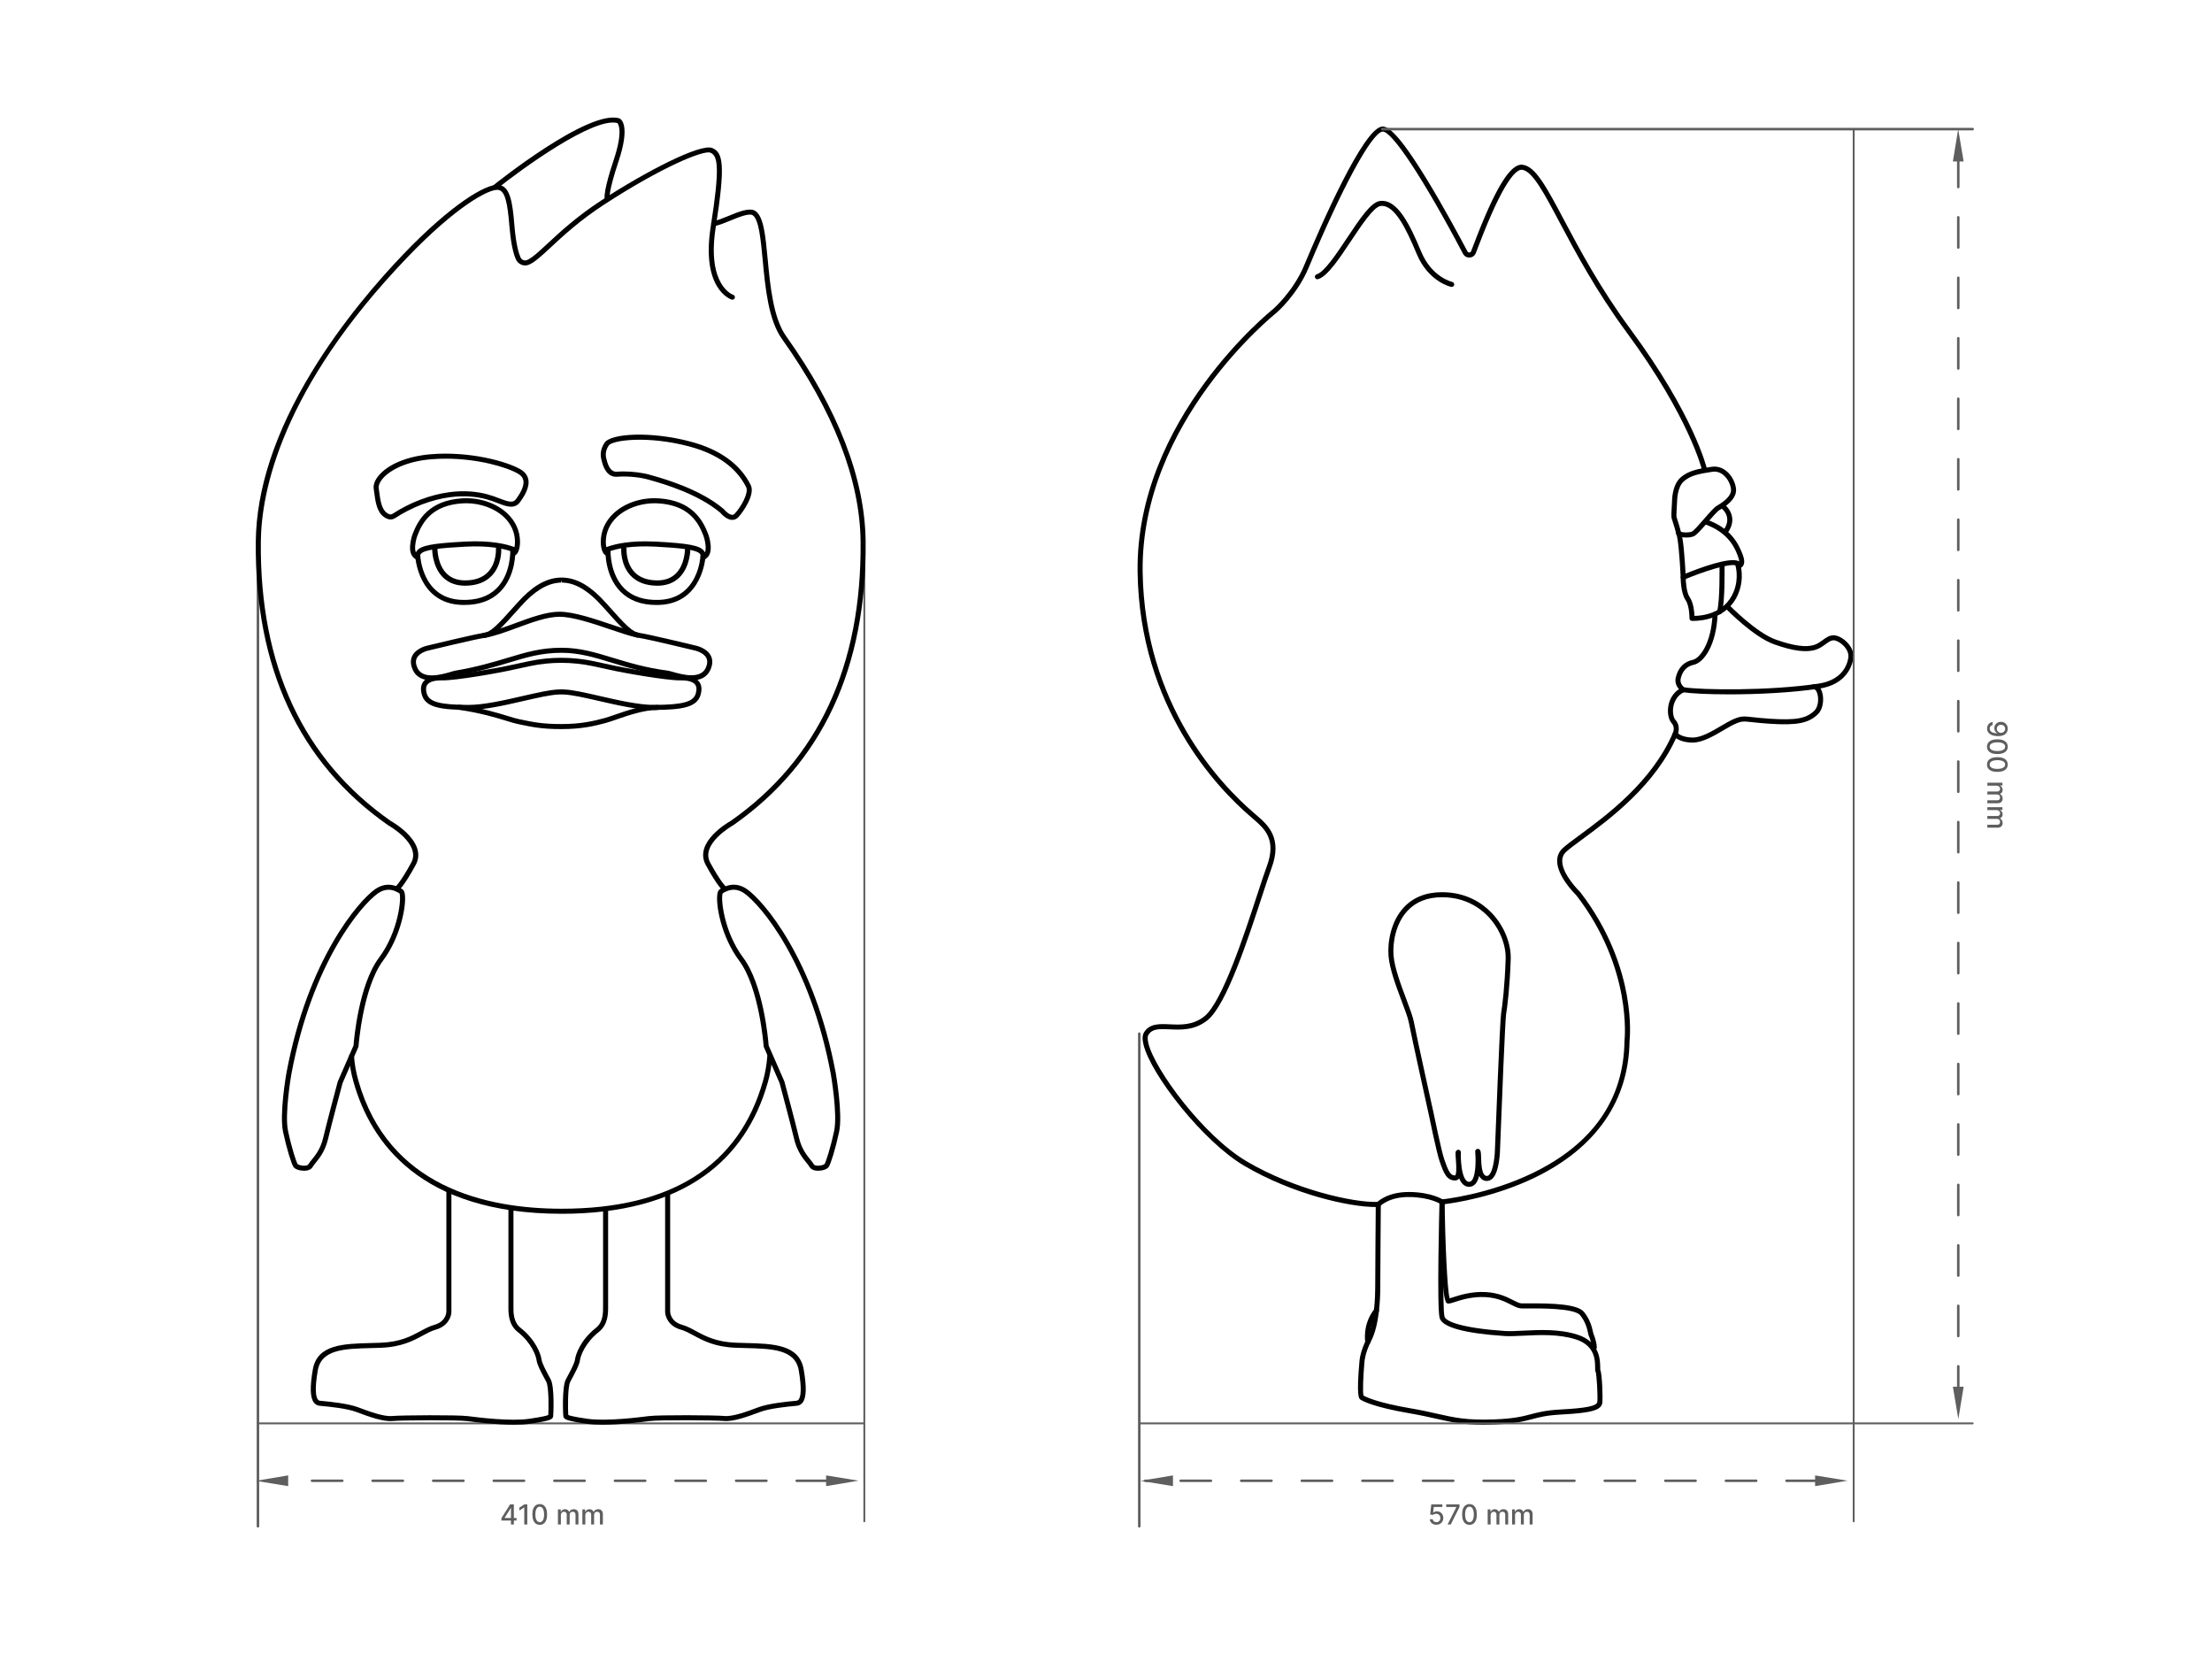 <svg width="640" height="485" viewBox="0 0 640 485" fill="none" xmlns="http://www.w3.org/2000/svg">
<path d="M425.054 343.324C424.387 343.324 423.774 343.071 423.264 342.589C422.815 342.165 422.462 341.568 422.186 340.883C422.16 340.921 422.129 340.959 422.098 340.99C421.83 341.292 421.481 341.461 421.09 341.476C418.486 341.591 417.624 339.1 416.523 335.951C415.645 333.441 413.521 323.071 413.414 322.547C413.31 322.08 408.353 299.685 407.644 295.901C407.375 294.47 406.513 292.171 405.512 289.515C403.886 285.184 402.042 280.278 401.743 276.513C401.429 272.591 402.391 266.573 406.133 262.525C408.855 259.582 412.582 258.094 417.214 258.094C424.291 258.094 428.896 261.304 431.511 263.994C435.096 267.686 437.239 272.836 437.097 277.436C436.859 285.13 436.146 291.069 435.767 293.364C435.487 295.036 434.509 319.299 434.03 331.895C434.03 332.591 433.926 338.962 431.798 340.967C431.304 341.434 430.71 341.652 430.085 341.629C429.065 341.575 428.401 341.005 427.961 340.179C427.742 341.063 427.42 341.847 426.956 342.402C426.5 342.945 425.944 343.251 425.296 343.309C425.215 343.316 425.139 343.32 425.058 343.32L425.054 343.324ZM422.761 336.46C422.93 338.449 423.348 340.657 424.272 341.533C424.54 341.79 424.832 341.893 425.162 341.862C425.319 341.847 425.56 341.793 425.829 341.472C427.14 339.899 426.99 334.921 426.822 333.138C426.803 332.936 426.872 332.733 427.01 332.58C427.148 332.427 427.343 332.343 427.55 332.343C428.459 332.343 428.486 333.28 428.528 334.83C428.578 336.674 428.674 340.102 430.15 340.179C430.288 340.19 430.514 340.167 430.786 339.911C432.209 338.572 432.55 333.647 432.561 331.864C432.619 330.349 433.953 295.304 434.317 293.127C434.693 290.866 435.395 285.008 435.629 277.39C435.759 273.169 433.777 268.425 430.456 265.008C428.037 262.517 423.774 259.552 417.21 259.552C413 259.552 409.634 260.883 407.203 263.516C403.779 267.216 402.905 272.768 403.196 276.399C403.48 279.961 405.362 284.973 406.877 289.002C407.901 291.727 408.782 294.076 409.074 295.633C409.783 299.417 414.787 322.012 414.84 322.241C414.84 322.241 414.84 322.249 414.84 322.253C414.863 322.36 417.049 333.047 417.9 335.472C419.1 338.908 419.69 340.026 420.936 340.026C420.967 340.026 420.998 340.026 421.028 340.026C421.381 339.743 421.374 338.078 421.308 336.704C421.266 336.219 421.239 335.756 421.22 335.335C421.216 335.273 421.212 335.216 421.209 335.162C421.086 333.575 421.055 333.15 421.397 332.813C421.55 332.664 421.807 332.58 422.006 332.595C422.393 332.63 422.685 332.962 422.669 333.349C422.65 333.839 422.65 334.566 422.689 335.392C422.715 335.759 422.738 336.119 422.758 336.471L422.761 336.46Z" fill="black"/>
<path d="M500.254 200.86C494.211 200.86 489.25 200.607 486.899 200.248C486.501 200.186 486.229 199.815 486.29 199.417C486.351 199.019 486.723 198.748 487.122 198.809C492.505 199.635 511.867 199.873 526.088 197.768C532.682 196.792 534.358 192.714 534.768 190.368C535.002 189.037 534.323 187.892 533.714 187.166C532.69 185.949 531.287 185.226 530.52 185.226C529.753 185.226 529.082 185.708 528.242 186.324C527.479 186.879 526.617 187.51 525.47 187.908C522.733 188.849 518.86 188.367 513.289 186.385C507.347 184.273 499.709 176.463 499.387 176.131C499.107 175.84 499.115 175.381 499.402 175.101C499.69 174.822 500.154 174.83 500.434 175.117C500.51 175.197 508.156 183.014 513.776 185.011C518.949 186.848 522.618 187.345 524.991 186.53C525.93 186.205 526.667 185.669 527.376 185.149C528.346 184.441 529.262 183.772 530.516 183.772C531.835 183.772 533.606 184.786 534.826 186.232C535.972 187.594 536.459 189.151 536.202 190.624C535.815 192.825 534.078 198.063 526.295 199.214C518.12 200.424 508.244 200.864 500.25 200.864L500.254 200.86Z" fill="black"/>
<path d="M429.279 412.139C423.202 412.139 419.713 411.351 415.438 410.383C413.356 409.912 410.994 409.38 408.038 408.875C397.096 407.012 394.055 405.183 393.561 404.835C393.216 404.594 392.414 404.031 393.331 393.815C393.331 393.735 393.48 391.007 395.451 387.188C397.717 382.807 397.893 374.768 397.893 372.407C397.893 368.099 398.02 352.752 398.047 349.163H397.939C390.474 349.163 374.068 345.531 359.951 337.209C348.062 330.2 332.998 310.923 330.847 302.191C330.456 300.6 330.509 299.429 331.015 298.614C332.618 296.039 335.455 296.173 338.457 296.314C341.613 296.46 345.182 296.632 348.483 293.976C353.59 289.871 359.974 270.372 363.785 258.721C364.882 255.373 365.825 252.484 366.527 250.602C369.418 242.819 365.833 239.72 362.673 236.984L361.853 236.276C352.206 228.015 329.704 204.579 329.141 165.505C328.5 121.243 367.961 89.703 368.359 89.389C368.39 89.359 374.176 84.304 377.274 76.889C382.235 65.001 394.37 37.283 399.814 36.621C401.402 36.426 404.304 37.98 412.747 51.75C417.731 59.885 422.681 69.133 424.579 72.73C424.74 73.036 425.043 73.047 425.131 73.044C425.238 73.04 425.503 72.998 425.621 72.707C425.729 72.451 425.928 71.922 426.204 71.195C432.534 54.478 436.97 47.209 440.536 47.66C444.286 48.119 447.395 53.977 452.544 63.677C456.95 71.976 462.985 83.344 471.807 95.29C490.115 120.076 493.742 135.075 493.887 135.703C493.979 136.093 493.734 136.487 493.343 136.575C492.952 136.667 492.557 136.422 492.465 136.032C492.43 135.882 488.734 120.662 470.634 96.154C461.746 84.124 455.685 72.699 451.256 64.362C446.671 55.718 443.354 49.474 440.364 49.106C438.853 48.95 435.184 51.617 427.577 71.712C427.293 72.462 427.086 73.005 426.975 73.269C426.672 73.993 425.99 74.467 425.2 74.501C424.395 74.547 423.662 74.119 423.29 73.411C411.98 51.953 402.625 37.739 399.998 38.072C396.893 38.446 388.308 54.272 378.627 77.451C375.395 85.196 369.544 90.304 369.295 90.518C368.877 90.847 329.976 121.955 330.605 165.49C331.161 203.971 353.311 227.04 362.808 235.174L363.632 235.886C366.799 238.625 371.139 242.379 367.899 251.111C367.213 252.966 366.27 255.844 365.181 259.173C361.067 271.742 354.852 290.732 349.404 295.109C345.669 298.113 341.632 297.917 338.388 297.764C335.206 297.611 333.354 297.611 332.258 299.375C332.097 299.632 331.886 300.293 332.265 301.835C334.148 309.48 348.211 328.585 360.695 335.947C374.509 344.093 391.671 347.988 398.752 347.682C398.955 347.67 399.147 347.747 399.293 347.885C399.438 348.022 399.519 348.214 399.515 348.417C399.515 348.608 399.354 367.54 399.354 372.4C399.354 375.529 399.101 383.301 396.747 387.846C394.933 391.355 394.784 393.88 394.784 393.903C394.42 397.978 394.216 402.753 394.504 403.698C395.11 404.062 398.304 405.726 408.28 407.425C411.274 407.934 413.655 408.474 415.756 408.948C420.744 410.073 424.345 410.888 432.09 410.613C438.029 410.402 440.548 409.736 442.986 409.093C445.095 408.539 447.276 407.961 451.551 407.735C459.066 407.337 462.041 406.714 462.16 405.512C462.321 403.894 461.976 397.607 461.685 396.888C461.524 396.635 461.52 396.272 461.52 395.61C461.512 393.551 461.493 389.27 456.014 387.487C451.053 385.872 445.348 386.159 440.762 386.385C438.627 386.492 436.786 386.584 435.28 386.48C423.486 385.684 417.171 383.909 416.512 381.208C415.699 377.871 416.458 348.902 416.492 347.67C416.504 347.303 416.788 347.001 417.152 346.963C417.282 346.951 430.468 345.635 443.519 339.299C460.907 330.858 469.821 317.994 470.016 301.059C470.016 301.032 470.016 301.005 470.02 300.978C470.047 300.772 472.336 280.079 456.095 259.012C455.55 258.476 450.497 253.425 450.532 249.006C450.543 247.564 451.084 246.335 452.134 245.36C453.15 244.418 454.807 243.198 456.904 241.656C464.756 235.878 477.903 226.209 484.011 212.021C484.053 211.933 484.747 210.403 483.658 209.198C482.707 208.145 482.335 205.991 482.753 203.963C483.16 201.993 484.214 200.393 485.771 199.368C485.161 198.672 484.502 197.512 484.85 195.993C485.498 193.192 487.189 191.425 489.739 190.885C491.871 190.434 495.176 185.915 495.49 177.658C495.505 177.256 495.847 176.934 496.249 176.957C496.652 176.973 496.966 177.309 496.951 177.715C496.621 186.317 493.147 191.658 490.042 192.316C488.06 192.737 486.79 194.084 486.273 196.326C485.912 197.876 487.35 198.874 487.412 198.916C487.63 199.066 487.753 199.318 487.73 199.578C487.707 199.839 487.55 200.072 487.312 200.179C485.111 201.197 484.409 203.171 484.183 204.262C483.834 205.968 484.191 207.617 484.743 208.23C486.491 210.169 485.387 212.53 485.341 212.63C479.088 227.154 465.741 236.969 457.77 242.834C455.711 244.35 454.082 245.547 453.131 246.431C452.372 247.135 452 247.981 451.992 249.021C451.958 252.966 457.095 257.956 457.149 258.006C457.176 258.032 457.199 258.055 457.222 258.086C465.922 269.354 469.334 280.447 470.664 287.77C472.06 295.446 471.538 300.577 471.477 301.12C471.262 318.399 461.808 332.059 444.125 340.63C432.496 346.266 420.771 347.992 417.938 348.344C417.712 357.114 417.313 378.315 417.938 380.863C418.279 382.264 423.056 384.192 435.387 385.026C436.805 385.122 438.611 385.034 440.697 384.931C445.405 384.693 451.256 384.406 456.474 386.101C462.958 388.21 462.981 393.582 462.988 395.606C462.988 395.847 462.988 396.145 463.008 396.26C463.575 397.542 463.748 404.441 463.625 405.661C463.399 407.923 460.711 408.715 451.64 409.197C447.518 409.415 445.505 409.947 443.373 410.509C440.858 411.175 438.259 411.86 432.159 412.078C431.139 412.112 430.188 412.132 429.291 412.132L429.279 412.139ZM462.95 396.18C462.95 396.18 462.958 396.195 462.962 396.199C462.962 396.191 462.954 396.184 462.95 396.18Z" fill="black"/>
<path d="M398.784 349.152C398.604 349.152 398.427 349.087 398.289 348.956C397.994 348.685 397.975 348.226 398.247 347.931C398.366 347.801 401.192 344.816 407.587 344.816C407.675 344.816 407.763 344.816 407.851 344.816C414.327 344.897 417.498 347.013 417.628 347.101C417.962 347.326 418.046 347.782 417.82 348.115C417.594 348.448 417.138 348.532 416.804 348.306C416.777 348.287 413.825 346.351 407.832 346.274C401.935 346.171 399.347 348.891 399.321 348.918C399.175 349.071 398.983 349.148 398.788 349.148L398.784 349.152Z" fill="black"/>
<path d="M395.744 388.986C395.399 388.986 395.093 388.742 395.027 388.39C394.989 388.175 394.115 383.09 397.692 378.621C397.945 378.307 398.405 378.254 398.72 378.506C399.034 378.759 399.088 379.218 398.835 379.532C395.683 383.469 396.458 388.083 396.465 388.129C396.534 388.523 396.273 388.902 395.875 388.975C395.829 388.983 395.787 388.986 395.744 388.986Z" fill="black"/>
<path d="M461.286 390.498C460.899 390.498 460.576 390.192 460.557 389.802C460.511 388.815 460.036 387.142 459.752 386.576C459.633 386.335 459.564 386.029 459.461 385.562C459.204 384.395 458.771 382.44 457.191 380.469C455.523 378.388 445.302 378.476 441.943 378.503C441.134 378.507 440.517 378.514 440.183 378.503C439.236 378.468 438.331 378.005 437.185 377.424C435.425 376.528 433.239 375.415 429.754 375.224C425.943 375.013 422.749 376.05 420.84 376.666C419.517 377.095 418.973 377.271 418.517 376.9C417.24 375.863 416.707 360.458 416.485 347.72C416.477 347.319 416.799 346.986 417.201 346.978C417.608 346.963 417.938 347.292 417.945 347.694C418.156 359.754 418.735 373.165 419.421 375.579C419.682 375.507 420.05 375.388 420.391 375.277C422.266 374.673 425.767 373.54 429.839 373.766C433.631 373.972 436.073 375.216 437.852 376.123C438.837 376.624 439.616 377.022 440.24 377.045C440.563 377.056 441.157 377.053 441.931 377.045C449.354 376.984 456.474 377.24 458.334 379.555C460.124 381.789 460.623 384.035 460.887 385.245C460.945 385.509 461.017 385.838 461.06 385.922C461.447 386.699 461.964 388.57 462.018 389.733C462.037 390.135 461.727 390.475 461.324 390.494C461.313 390.494 461.301 390.494 461.29 390.494L461.286 390.498Z" fill="black"/>
<path d="M420.03 83.007C419.98 83.007 419.926 83.003 419.876 82.992C419.608 82.934 413.251 81.48 409.896 73.464C406.971 66.474 403.513 59.074 399.445 59.59C397.466 59.85 393.989 65.073 390.921 69.68C387.413 74.949 384.101 79.927 381.375 80.753C380.991 80.872 380.581 80.654 380.462 80.267C380.343 79.881 380.562 79.475 380.949 79.357C383.177 78.679 386.646 73.468 389.706 68.869C393.414 63.298 396.619 58.484 399.253 58.14C404.341 57.47 407.964 65.062 411.242 72.894C414.306 80.214 420.122 81.545 420.179 81.557C420.574 81.641 420.823 82.031 420.739 82.421C420.666 82.762 420.363 82.995 420.026 82.995L420.03 83.007Z" fill="black"/>
<path d="M489.765 214.815C489.723 214.815 489.677 214.815 489.635 214.815C485.525 214.731 484.21 212.936 484.076 212.73C483.853 212.393 483.941 211.941 484.279 211.719C484.616 211.498 485.069 211.586 485.291 211.922C485.291 211.922 486.322 213.288 489.666 213.357C492.15 213.407 495.24 211.578 497.986 209.963C499.216 209.24 500.378 208.555 501.371 208.115C503.702 207.082 504.419 207.162 507.099 207.461C508.269 207.591 509.871 207.771 512.214 207.92C519.656 208.394 522.635 207.843 524.958 205.567C526.208 204.339 526.327 201.565 525.587 200.084C525.453 199.812 525.158 199.368 524.817 199.418C524.418 199.475 524.046 199.204 523.985 198.806C523.927 198.408 524.199 198.037 524.598 197.976C525.522 197.842 526.358 198.37 526.891 199.433C527.884 201.423 527.704 204.913 525.978 206.604C523.333 209.198 519.963 209.871 512.118 209.37C509.745 209.217 508.119 209.037 506.934 208.907C504.389 208.624 503.928 208.574 501.962 209.443C501.045 209.848 499.918 210.51 498.726 211.214C495.858 212.902 492.61 214.811 489.761 214.811L489.765 214.815Z" fill="black"/>
<path d="M489.989 179.617C489.686 179.617 489.509 179.605 489.498 179.605C489.111 179.579 488.815 179.253 488.819 178.867C488.819 178.833 488.858 175.297 487.684 173.594C486.247 171.509 486.273 167.174 486.273 166.99C486.273 166.588 486.603 166.267 487.002 166.267H487.01C487.412 166.267 487.738 166.6 487.734 167.002C487.723 168.127 487.911 171.348 488.888 172.764C489.97 174.333 490.211 176.912 490.265 178.163C492.385 178.144 498.918 177.562 501.556 171.276C503.281 167.166 502.089 163.489 502.078 163.455C501.951 163.072 502.154 162.659 502.538 162.533C502.921 162.406 503.331 162.609 503.462 162.988C503.519 163.156 504.85 167.201 502.902 171.838C499.846 179.123 492.028 179.613 489.989 179.613V179.617Z" fill="black"/>
<path d="M487.011 167.729C486.873 167.729 486.739 167.69 486.62 167.618C486.417 167.491 486.29 167.273 486.279 167.036C486.026 161.538 485.485 155.358 485.01 154.536C484.81 154.188 484.933 153.74 485.282 153.541C485.631 153.338 486.076 153.464 486.279 153.813C487.053 155.167 487.521 162.777 487.686 165.934C491.194 164.503 500.519 160.941 503.099 162.364C503.133 162.383 503.168 162.403 503.199 162.422C503.191 162.104 503.107 161.618 502.838 160.906C502.068 158.867 500.265 154.088 493.245 151.651C492.862 151.517 492.663 151.104 492.797 150.725C492.931 150.342 493.349 150.143 493.725 150.277C500.522 152.638 502.896 156.923 504.203 160.394C504.736 161.806 504.794 162.892 504.368 163.615C504.004 164.235 503.444 164.354 503.337 164.369C502.93 164.43 502.57 164.163 502.505 163.765C502.501 163.73 502.493 163.692 502.393 163.638C500.733 162.724 492.563 165.448 487.291 167.671C487.199 167.71 487.103 167.729 487.007 167.729H487.011Z" fill="black"/>
<path d="M487.874 155.488C486.884 155.488 485.922 155.312 485.443 155.021C485.006 154.754 484.921 154.398 484.914 154.21C484.879 153.862 484.25 151.758 483.656 149.929C483.533 149.546 483.572 147.882 483.771 144.977C483.771 144.847 483.763 140.428 486.106 138.255C488.475 136.058 491.581 135.584 495.177 135.041C496.738 134.807 498.226 135.224 499.495 136.25C501.297 137.704 502.202 139.969 502.294 141.568C502.416 143.646 500.787 145.666 497.451 147.579C496.872 147.912 495.327 149.688 494.089 151.115C492.126 153.368 490.887 154.769 490.113 155.113C489.511 155.377 488.683 155.496 487.87 155.496L487.874 155.488ZM486.328 153.835C486.904 154.05 488.671 154.149 489.526 153.77C490.04 153.544 491.746 151.582 492.992 150.151C494.825 148.042 495.99 146.73 496.73 146.309C500.238 144.296 500.902 142.663 500.844 141.649C500.771 140.413 500.031 138.549 498.582 137.378C497.627 136.606 496.554 136.303 495.404 136.479C491.512 137.072 489.012 137.558 487.107 139.322C485.24 141.055 485.236 144.981 485.236 145.023C485.109 146.914 485.006 149.11 485.059 149.512C485.408 150.587 486.141 152.902 486.328 153.839V153.835Z" fill="black"/>
<path d="M499.312 154.417C499.166 154.417 499.021 154.374 498.894 154.283C498.564 154.053 498.484 153.598 498.714 153.269C501.313 149.569 498.25 147.2 498.12 147.105C497.798 146.864 497.732 146.404 497.974 146.083C498.216 145.762 498.676 145.697 498.998 145.938C499.04 145.972 503.307 149.266 499.906 154.107C499.764 154.309 499.538 154.417 499.308 154.417H499.312Z" fill="black"/>
<path d="M497.512 177.7C497.443 177.7 497.37 177.688 497.297 177.669C496.91 177.55 496.695 177.145 496.814 176.758C497.673 173.961 497.504 163.611 497.504 163.508C497.496 163.106 497.819 162.773 498.221 162.766H498.233C498.631 162.766 498.957 163.083 498.961 163.481C498.969 163.917 499.134 174.168 498.21 177.183C498.114 177.497 497.826 177.7 497.512 177.7Z" fill="black"/>
<path d="M570.756 412.024H329.788C329.638 412.024 329.516 411.901 329.516 411.752C329.516 411.603 329.638 411.48 329.788 411.48H570.756C570.906 411.48 571.028 411.603 571.028 411.752C571.028 411.901 570.906 412.024 570.756 412.024Z" fill="#5E5E5E"/>
<path d="M249.742 412.024H74.632C74.482 412.024 74.359 411.901 74.359 411.752C74.359 411.603 74.482 411.48 74.632 411.48H249.742C249.891 411.48 250.014 411.603 250.014 411.752C250.014 411.901 249.891 412.024 249.742 412.024Z" fill="#5E5E5E"/>
<path d="M570.758 37.715H399.911C399.708 37.715 399.547 37.551 399.547 37.352C399.547 37.153 399.712 36.988 399.911 36.988H570.758C570.961 36.988 571.122 37.153 571.122 37.352C571.122 37.551 570.957 37.715 570.758 37.715Z" fill="#5E5E5E"/>
<path d="M536.327 440.365C536.177 440.365 536.055 440.243 536.055 440.094V37.352C536.055 37.203 536.177 37.08 536.327 37.08C536.476 37.08 536.599 37.203 536.599 37.352V440.09C536.599 440.239 536.476 440.361 536.327 440.361V440.365Z" fill="#5E5E5E"/>
<path d="M525.653 428.718H516.888C516.685 428.718 516.524 428.554 516.524 428.355C516.524 428.156 516.689 427.991 516.888 427.991H525.653C525.856 427.991 526.017 428.156 526.017 428.355C526.017 428.554 525.852 428.718 525.653 428.718ZM508.123 428.718H499.359C499.155 428.718 498.994 428.554 498.994 428.355C498.994 428.156 499.159 427.991 499.359 427.991H508.123C508.326 427.991 508.487 428.156 508.487 428.355C508.487 428.554 508.323 428.718 508.123 428.718ZM490.594 428.718H481.829C481.626 428.718 481.465 428.554 481.465 428.355C481.465 428.156 481.63 427.991 481.829 427.991H490.594C490.797 427.991 490.958 428.156 490.958 428.355C490.958 428.554 490.793 428.718 490.594 428.718ZM473.064 428.718H464.3C464.096 428.718 463.935 428.554 463.935 428.355C463.935 428.156 464.1 427.991 464.3 427.991H473.064C473.268 427.991 473.429 428.156 473.429 428.355C473.429 428.554 473.264 428.718 473.064 428.718ZM455.535 428.718H446.77C446.567 428.718 446.406 428.554 446.406 428.355C446.406 428.156 446.571 427.991 446.77 427.991H455.535C455.738 427.991 455.899 428.156 455.899 428.355C455.899 428.554 455.734 428.718 455.535 428.718ZM438.005 428.718H429.241C429.038 428.718 428.877 428.554 428.877 428.355C428.877 428.156 429.041 427.991 429.241 427.991H438.005C438.209 427.991 438.37 428.156 438.37 428.355C438.37 428.554 438.205 428.718 438.005 428.718ZM420.476 428.718H411.711C411.508 428.718 411.347 428.554 411.347 428.355C411.347 428.156 411.512 427.991 411.711 427.991H420.476C420.679 427.991 420.84 428.156 420.84 428.355C420.84 428.554 420.675 428.718 420.476 428.718ZM402.947 428.718H394.182C393.979 428.718 393.818 428.554 393.818 428.355C393.818 428.156 393.983 427.991 394.182 427.991H402.947C403.15 427.991 403.311 428.156 403.311 428.355C403.311 428.554 403.146 428.718 402.947 428.718ZM385.417 428.718H376.652C376.449 428.718 376.288 428.554 376.288 428.355C376.288 428.156 376.453 427.991 376.652 427.991H385.417C385.62 427.991 385.781 428.156 385.781 428.355C385.781 428.554 385.617 428.718 385.417 428.718ZM367.888 428.718H359.123C358.92 428.718 358.759 428.554 358.759 428.355C358.759 428.156 358.924 427.991 359.123 427.991H367.888C368.091 427.991 368.252 428.156 368.252 428.355C368.252 428.554 368.087 428.718 367.888 428.718ZM350.358 428.718H341.594C341.39 428.718 341.229 428.554 341.229 428.355C341.229 428.156 341.394 427.991 341.594 427.991H350.358C350.561 427.991 350.723 428.156 350.723 428.355C350.723 428.554 350.558 428.718 350.358 428.718ZM332.829 428.718H331.364C331.161 428.718 331 428.554 331 428.355C331 428.156 331.165 427.991 331.364 427.991H332.829C333.032 427.991 333.193 428.156 333.193 428.355C333.193 428.554 333.028 428.718 332.829 428.718Z" fill="#5E5E5E"/>
<path d="M330 428.373L339.378 429.908V426.801L330 428.373Z" fill="#5E5E5E"/>
<path d="M534.542 428.331L525.164 426.801V429.908L534.542 428.331Z" fill="#5E5E5E"/>
<path d="M566.591 404.348C566.388 404.348 566.227 404.184 566.227 403.985V395.238C566.227 395.035 566.391 394.874 566.591 394.874C566.79 394.874 566.955 395.039 566.955 395.238V403.985C566.955 404.187 566.79 404.348 566.591 404.348ZM566.591 386.854C566.388 386.854 566.227 386.69 566.227 386.491V377.744C566.227 377.541 566.391 377.38 566.591 377.38C566.79 377.38 566.955 377.545 566.955 377.744V386.491C566.955 386.694 566.79 386.854 566.591 386.854ZM566.591 369.361C566.388 369.361 566.227 369.196 566.227 368.997V360.25C566.227 360.047 566.391 359.887 566.591 359.887C566.79 359.887 566.955 360.051 566.955 360.25V368.997C566.955 369.2 566.79 369.361 566.591 369.361ZM566.591 351.867C566.388 351.867 566.227 351.702 566.227 351.503V342.757C566.227 342.554 566.391 342.393 566.591 342.393C566.79 342.393 566.955 342.558 566.955 342.757V351.503C566.955 351.706 566.79 351.867 566.591 351.867ZM566.591 334.373C566.388 334.373 566.227 334.209 566.227 334.01V325.263C566.227 325.06 566.391 324.899 566.591 324.899C566.79 324.899 566.955 325.064 566.955 325.263V334.01C566.955 334.213 566.79 334.373 566.591 334.373ZM566.591 316.88C566.388 316.88 566.227 316.715 566.227 316.516V307.769C566.227 307.566 566.391 307.406 566.591 307.406C566.79 307.406 566.955 307.57 566.955 307.769V316.516C566.955 316.719 566.79 316.88 566.591 316.88ZM566.591 299.386C566.388 299.386 566.227 299.221 566.227 299.022V290.275C566.227 290.073 566.391 289.912 566.591 289.912C566.79 289.912 566.955 290.077 566.955 290.275V299.022C566.955 299.225 566.79 299.386 566.591 299.386ZM566.591 281.892C566.388 281.892 566.227 281.728 566.227 281.529V272.782C566.227 272.579 566.391 272.418 566.591 272.418C566.79 272.418 566.955 272.583 566.955 272.782V281.529C566.955 281.731 566.79 281.892 566.591 281.892ZM566.591 264.398C566.388 264.398 566.227 264.234 566.227 264.035V255.288C566.227 255.085 566.391 254.925 566.591 254.925C566.79 254.925 566.955 255.089 566.955 255.288V264.035C566.955 264.238 566.79 264.398 566.591 264.398ZM566.591 246.905C566.388 246.905 566.227 246.74 566.227 246.541V237.794C566.227 237.592 566.391 237.431 566.591 237.431C566.79 237.431 566.955 237.595 566.955 237.794V246.541C566.955 246.744 566.79 246.905 566.591 246.905ZM566.591 229.411C566.388 229.411 566.227 229.246 566.227 229.047V220.301C566.227 220.098 566.391 219.937 566.591 219.937C566.79 219.937 566.955 220.102 566.955 220.301V229.047C566.955 229.25 566.79 229.411 566.591 229.411ZM566.591 211.917C566.388 211.917 566.227 211.753 566.227 211.554V202.807C566.227 202.604 566.391 202.443 566.591 202.443C566.79 202.443 566.955 202.608 566.955 202.807V211.554C566.955 211.757 566.79 211.917 566.591 211.917ZM566.591 194.424C566.388 194.424 566.227 194.259 566.227 194.06V185.313C566.227 185.11 566.391 184.95 566.591 184.95C566.79 184.95 566.955 185.114 566.955 185.313V194.06C566.955 194.263 566.79 194.424 566.591 194.424ZM566.591 176.93C566.388 176.93 566.227 176.765 566.227 176.566V167.819C566.227 167.617 566.391 167.456 566.591 167.456C566.79 167.456 566.955 167.621 566.955 167.819V176.566C566.955 176.769 566.79 176.93 566.591 176.93ZM566.591 159.436C566.388 159.436 566.227 159.272 566.227 159.073V150.326C566.227 150.123 566.391 149.962 566.591 149.962C566.79 149.962 566.955 150.127 566.955 150.326V159.073C566.955 159.275 566.79 159.436 566.591 159.436ZM566.591 141.942C566.388 141.942 566.227 141.778 566.227 141.579V132.832C566.227 132.629 566.391 132.469 566.591 132.469C566.79 132.469 566.955 132.633 566.955 132.832V141.579C566.955 141.782 566.79 141.942 566.591 141.942ZM566.591 124.449C566.388 124.449 566.227 124.284 566.227 124.085V115.338C566.227 115.136 566.391 114.975 566.591 114.975C566.79 114.975 566.955 115.139 566.955 115.338V124.085C566.955 124.288 566.79 124.449 566.591 124.449ZM566.591 106.955C566.388 106.955 566.227 106.79 566.227 106.591V97.845C566.227 97.642 566.391 97.481 566.591 97.481C566.79 97.481 566.955 97.646 566.955 97.845V106.591C566.955 106.794 566.79 106.955 566.591 106.955ZM566.591 89.461C566.388 89.461 566.227 89.297 566.227 89.098V80.351C566.227 80.148 566.391 79.987 566.591 79.987C566.79 79.987 566.955 80.152 566.955 80.351V89.098C566.955 89.301 566.79 89.461 566.591 89.461ZM566.591 71.968C566.388 71.968 566.227 71.803 566.227 71.604V62.857C566.227 62.654 566.391 62.494 566.591 62.494C566.79 62.494 566.955 62.658 566.955 62.857V71.604C566.955 71.807 566.79 71.968 566.591 71.968ZM566.591 54.474C566.388 54.474 566.227 54.309 566.227 54.11V45.364C566.227 45.161 566.391 45 566.591 45C566.79 45 566.955 45.164 566.955 45.364V54.11C566.955 54.313 566.79 54.474 566.591 54.474Z" fill="#5E5E5E"/>
<path d="M566.607 410.508L568.145 401.149H565.031L566.607 410.508Z" fill="#5E5E5E"/>
<path d="M566.565 37.352L565.031 46.711H568.145L566.565 37.352Z" fill="#5E5E5E"/>
<path d="M329.63 441.892C329.427 441.892 329.266 441.728 329.266 441.529V299.008C329.266 298.805 329.43 298.645 329.63 298.645C329.829 298.645 329.994 298.809 329.994 299.008V441.529C329.994 441.732 329.829 441.892 329.63 441.892Z" fill="#5E5E5E"/>
<path d="M250.077 440.365C249.927 440.365 249.805 440.243 249.805 440.094V159.241C249.805 159.092 249.927 158.97 250.077 158.97C250.226 158.97 250.349 159.092 250.349 159.241V440.094C250.349 440.243 250.226 440.365 250.077 440.365Z" fill="#5E5E5E"/>
<path d="M239.276 428.717H230.511C230.308 428.717 230.147 428.553 230.147 428.354C230.147 428.155 230.311 427.99 230.511 427.99H239.276C239.479 427.99 239.64 428.155 239.64 428.354C239.64 428.553 239.475 428.717 239.276 428.717ZM221.746 428.717H212.981C212.778 428.717 212.617 428.553 212.617 428.354C212.617 428.155 212.782 427.99 212.981 427.99H221.746C221.949 427.99 222.11 428.155 222.11 428.354C222.11 428.553 221.945 428.717 221.746 428.717ZM204.217 428.717H195.452C195.249 428.717 195.088 428.553 195.088 428.354C195.088 428.155 195.253 427.99 195.452 427.99H204.217C204.42 427.99 204.581 428.155 204.581 428.354C204.581 428.553 204.416 428.717 204.217 428.717ZM186.687 428.717H177.923C177.719 428.717 177.558 428.553 177.558 428.354C177.558 428.155 177.723 427.99 177.923 427.99H186.687C186.89 427.99 187.051 428.155 187.051 428.354C187.051 428.553 186.887 428.717 186.687 428.717ZM169.158 428.717H160.393C160.19 428.717 160.029 428.553 160.029 428.354C160.029 428.155 160.194 427.99 160.393 427.99H169.158C169.361 427.99 169.522 428.155 169.522 428.354C169.522 428.553 169.357 428.717 169.158 428.717ZM151.628 428.717H142.864C142.66 428.717 142.499 428.553 142.499 428.354C142.499 428.155 142.664 427.99 142.864 427.99H151.628C151.832 427.99 151.993 428.155 151.993 428.354C151.993 428.553 151.828 428.717 151.628 428.717ZM134.099 428.717H125.334C125.131 428.717 124.97 428.553 124.97 428.354C124.97 428.155 125.135 427.99 125.334 427.99H134.099C134.302 427.99 134.463 428.155 134.463 428.354C134.463 428.553 134.298 428.717 134.099 428.717ZM116.57 428.717H107.805C107.602 428.717 107.441 428.553 107.441 428.354C107.441 428.155 107.605 427.99 107.805 427.99H116.57C116.773 427.99 116.934 428.155 116.934 428.354C116.934 428.553 116.769 428.717 116.57 428.717ZM99.04 428.717H90.275C90.072 428.717 89.911 428.553 89.911 428.354C89.911 428.155 90.076 427.99 90.275 427.99H99.04C99.243 427.99 99.404 428.155 99.404 428.354C99.404 428.553 99.239 428.717 99.04 428.717ZM81.511 428.717H80.364C80.161 428.717 80 428.553 80 428.354C80 428.155 80.165 427.99 80.364 427.99H81.511C81.714 427.99 81.875 428.155 81.875 428.354C81.875 428.553 81.71 428.717 81.511 428.717Z" fill="#5E5E5E"/>
<path d="M74 428.373L83.378 429.908V426.801L74 428.373Z" fill="#5E5E5E"/>
<path d="M248.394 428.331L239.016 426.801V429.908L248.394 428.331Z" fill="#5E5E5E"/>
<path d="M74.63 441.892C74.427 441.892 74.266 441.727 74.266 441.529V152.148C74.266 151.945 74.43 151.784 74.63 151.784C74.829 151.784 74.994 151.949 74.994 152.148V441.529C74.994 441.731 74.829 441.892 74.63 441.892Z" fill="#5E5E5E"/>
<path d="M124.936 196.82C122.663 196.82 120.473 196.123 119.419 193.747C118.733 192.202 118.706 190.813 119.335 189.619C120.531 187.354 123.679 186.741 123.809 186.718C124.327 186.592 137.424 183.424 139.847 183.103C141.983 182.819 143.509 181.3 149.689 174.352C153.719 169.822 157.568 167.457 161.46 167.124C161.456 167.12 161.51 167.109 161.567 167.109C161.736 167.101 161.924 167.094 162.123 167.086H162.483C162.483 167.086 162.606 167.082 162.61 167.082H162.813C163.043 167.094 163.227 167.101 163.4 167.109C163.442 167.109 163.526 167.124 163.569 167.136C167.395 167.461 171.244 169.825 175.278 174.356C181.455 181.304 182.984 182.819 185.12 183.106C187.524 183.424 200.418 186.542 201.181 186.726C201.491 186.787 204.478 187.426 205.636 189.623C206.265 190.816 206.238 192.205 205.552 193.751C203.497 198.385 197.251 196.617 194.245 195.768C193.716 195.618 193.26 195.488 193.053 195.461C186.542 194.62 181.474 193.074 177.003 191.708C171.969 190.17 167.621 188.842 162.483 188.842C156.721 188.842 152.569 190.093 147.316 191.673C143.183 192.921 138.497 194.329 131.949 195.454C131.757 195.488 131.362 195.603 130.91 195.733C129.514 196.143 127.183 196.82 124.936 196.82ZM161.686 168.563C161.655 168.567 161.628 168.574 161.598 168.578C158.136 168.877 154.501 171.146 150.786 175.324C144.551 182.334 142.807 184.182 140.043 184.549C137.696 184.859 124.254 188.111 124.12 188.146C124.058 188.157 121.489 188.662 120.627 190.304C120.217 191.084 120.259 192.045 120.753 193.158C122.333 196.717 127.85 195.109 130.5 194.333C131.036 194.176 131.424 194.061 131.7 194.015C138.16 192.906 142.799 191.509 146.894 190.277C152.262 188.658 156.502 187.38 162.483 187.38C167.836 187.38 172.283 188.739 177.429 190.308C181.842 191.654 186.849 193.185 193.237 194.007C193.555 194.05 194.011 194.176 194.644 194.356C197.251 195.09 202.672 196.628 204.217 193.15C204.712 192.037 204.754 191.073 204.344 190.296C203.481 188.655 200.913 188.149 200.89 188.146C200.878 188.146 200.863 188.142 200.855 188.138C200.721 188.104 187.279 184.855 184.932 184.541C182.172 184.174 180.423 182.326 174.193 175.316C170.474 171.138 166.839 168.869 163.388 168.57C163.365 168.57 163.323 168.563 163.292 168.555C163.143 168.547 162.986 168.54 162.817 168.536H162.606L162.495 167.801V168.528L162.376 167.801L162.384 168.528H162.196C162.004 168.536 161.843 168.544 161.697 168.551L161.686 168.563Z" fill="black"/>
<path d="M139.949 184.552C139.596 184.552 139.286 184.296 139.228 183.936C139.163 183.538 139.435 183.167 139.834 183.102C142.553 182.673 145.712 181.506 149.055 180.274C153.48 178.641 158.054 176.957 161.857 176.957C166.002 176.957 171.925 178.966 177.155 180.734C180.015 181.702 182.718 182.62 184.57 182.995C184.965 183.075 185.222 183.458 185.142 183.856C185.061 184.25 184.674 184.502 184.279 184.426C182.339 184.032 179.594 183.102 176.687 182.119C171.565 180.382 165.76 178.419 161.857 178.419C158.314 178.419 153.867 180.06 149.561 181.648C146.145 182.907 142.921 184.097 140.06 184.548C140.022 184.556 139.984 184.556 139.945 184.556L139.949 184.552Z" fill="black"/>
<path d="M189.233 205.375C184.598 205.375 178.544 203.986 173.199 202.757C169.211 201.843 165.442 200.978 163.138 200.909L162.927 200.898C162.59 200.878 162.235 200.878 161.861 200.898L161.651 200.909C159.327 200.978 155.562 201.843 151.575 202.757C146.165 204.001 140.022 205.424 135.379 205.375C127.397 205.317 123.149 204.636 122.083 201.062C121.607 199.467 121.742 198.158 122.485 197.175C123.421 195.939 125.246 195.346 127.914 195.361C127.953 195.361 127.995 195.361 128.033 195.361C131.944 195.361 144.232 193.215 148.12 192.319C149.232 192.063 150.93 191.7 153.17 191.233C159.327 189.959 165.6 189.97 171.803 191.271C173.885 191.707 175.561 192.071 176.642 192.319C180.576 193.226 193.082 195.407 196.851 195.361C199.539 195.342 201.349 195.939 202.28 197.175C203.024 198.158 203.162 199.467 202.683 201.062C201.617 204.636 197.369 205.317 189.386 205.375C189.333 205.375 189.279 205.375 189.225 205.375H189.233ZM162.417 199.417C162.575 199.417 162.72 199.425 163.008 199.44L163.196 199.452C165.63 199.52 169.288 200.362 173.525 201.334C178.797 202.543 184.762 203.917 189.233 203.917C189.283 203.917 189.333 203.917 189.386 203.917C197.576 203.859 200.582 203.033 201.295 200.645C201.632 199.517 201.575 198.644 201.126 198.051C200.497 197.217 199.041 196.785 196.878 196.819C196.836 196.819 196.79 196.819 196.748 196.819C192.664 196.819 180.376 194.673 176.324 193.739C175.25 193.49 173.586 193.131 171.512 192.698C165.504 191.439 159.434 191.428 153.472 192.664C151.245 193.127 149.558 193.486 148.454 193.743C144.359 194.684 131.856 196.892 127.899 196.819C125.729 196.785 124.284 197.221 123.651 198.051C123.202 198.644 123.145 199.517 123.482 200.645C124.195 203.033 127.201 203.859 135.391 203.917C135.441 203.917 135.491 203.917 135.544 203.917C140.011 203.917 145.981 202.547 151.252 201.334C155.489 200.362 159.147 199.52 161.601 199.448L161.792 199.436C162.107 199.421 162.268 199.413 162.425 199.413L162.417 199.417Z" fill="black"/>
<path d="M162.382 210.911C156.738 210.911 153.92 210.315 150.021 209.484L149.58 209.392C148.836 209.236 147.863 208.937 146.632 208.558C143.599 207.628 139.017 206.224 132.68 205.317C132.281 205.26 132.005 204.889 132.062 204.491C132.12 204.093 132.484 203.821 132.89 203.875C139.343 204.801 143.99 206.224 147.065 207.166C148.261 207.533 149.208 207.824 149.887 207.965L150.328 208.061C154.139 208.872 156.896 209.454 162.386 209.454C168.379 209.454 171.971 208.501 174.854 207.739C175.621 207.537 176.657 207.177 177.857 206.764C181.369 205.547 186.18 203.89 190.264 203.921C190.666 203.925 190.992 204.254 190.988 204.655C190.984 205.057 190.659 205.379 190.26 205.379C190.214 205.379 190.168 205.379 190.122 205.379C186.315 205.379 181.71 206.974 178.336 208.141C177.109 208.566 176.051 208.933 175.249 209.144C172.263 209.936 168.57 210.911 162.386 210.911H162.382Z" fill="black"/>
<path d="M209.642 257.848C209.493 257.848 209.339 257.802 209.209 257.703C209.048 257.584 207.537 256.348 204.209 250.246C200.624 243.672 210.647 237.891 211.448 237.443C236.699 219.75 249.333 192.588 248.995 156.705C248.827 138.779 241.174 119.05 226.248 98.067C222.302 92.519 221.436 83.325 220.669 75.209C220.098 69.163 219.561 63.451 217.767 62.257C216.751 61.58 213.557 62.892 211.226 63.853C209.431 64.591 207.737 65.287 206.563 65.387C206.161 65.429 205.808 65.127 205.774 64.725C205.739 64.323 206.034 63.971 206.437 63.937C207.388 63.853 209.056 63.168 210.67 62.506C213.737 61.243 216.915 59.942 218.576 61.044C220.949 62.624 221.467 68.115 222.122 75.071C222.835 82.609 223.721 91.991 227.44 97.222C242.542 118.454 250.283 138.461 250.456 156.689C250.797 193.096 237.945 220.672 212.253 238.656C212.23 238.671 212.211 238.686 212.188 238.698C212.092 238.751 202.53 244.116 205.49 249.545C208.649 255.335 210.079 256.528 210.095 256.54C210.405 256.789 210.459 257.244 210.217 257.558C210.072 257.741 209.857 257.841 209.642 257.841V257.848Z" fill="black"/>
<path d="M162.515 351.118C121.644 351.118 107.212 330.414 102.301 313.046C101.553 310.406 101.158 308.187 100.978 305.631C100.951 305.229 101.254 304.881 101.657 304.854C102.075 304.812 102.408 305.13 102.435 305.532C102.608 307.984 102.987 310.112 103.704 312.652C112.354 343.24 140.458 349.66 162.515 349.66C194.227 349.66 213.827 337.209 220.77 312.652C221.407 310.41 221.825 307.969 222.02 305.394C222.051 304.992 222.392 304.69 222.802 304.724C223.205 304.755 223.504 305.107 223.473 305.505C223.27 308.176 222.833 310.716 222.17 313.05C218.88 324.682 212.688 333.8 203.759 340.159C193.545 347.433 179.665 351.122 162.508 351.122L162.515 351.118Z" fill="black"/>
<path d="M114.82 257.852C114.598 257.852 114.379 257.752 114.234 257.561C113.992 257.24 114.057 256.781 114.379 256.54C114.379 256.54 115.813 255.342 118.973 249.553C121.933 244.123 112.37 238.759 112.274 238.705C112.251 238.694 112.228 238.679 112.209 238.663C86.521 220.68 73.669 193.104 74.007 156.697C74.148 141.575 79.57 125.088 90.125 107.69C98.955 93.139 109.571 80.963 116.925 73.311C130.46 59.226 140.543 53.154 144.189 53.472C147.632 53.77 148.288 58.526 148.833 65.211C149.3 70.912 150.144 73.449 150.608 74.455C150.941 75.182 151.754 75.522 152.463 75.232C153.901 74.642 155.791 72.886 158.406 70.46C161.976 67.147 166.864 62.613 173.877 58.044C187.02 49.477 202.663 41.446 206.064 42.812C209.265 44.101 209.898 47.759 207.08 65.746C204.434 82.628 212.049 85.257 212.126 85.279C212.509 85.402 212.724 85.811 212.601 86.194C212.478 86.577 212.068 86.791 211.685 86.668C211.32 86.554 202.801 83.623 205.638 65.521C208.311 48.475 207.728 45.05 205.519 44.162C203.576 43.378 191.479 48.31 174.678 59.261C167.773 63.764 162.934 68.249 159.407 71.524C156.677 74.057 154.706 75.886 153.023 76.579C151.585 77.168 149.944 76.502 149.281 75.063C148.403 73.146 147.744 69.783 147.379 65.329C146.839 58.721 146.149 55.105 144.063 54.922C141.402 54.673 131.978 59.754 117.98 74.321C81.307 112.484 75.602 142.322 75.467 156.712C75.13 192.595 87.767 219.758 113.014 237.45C113.812 237.898 123.838 243.679 120.253 250.253C116.925 256.356 115.415 257.588 115.254 257.71C115.123 257.81 114.97 257.856 114.816 257.856L114.82 257.852Z" fill="black"/>
<path d="M175.16 58.151C174.206 56.923 176.257 50.178 177.564 46.263C180.329 37.987 178.918 35.909 178.634 35.596C171.786 33.763 150.979 48.846 143.494 54.861L142.578 53.724C143.709 52.818 170.364 31.513 179.197 34.241L179.332 34.298C179.865 34.589 182.349 36.548 178.952 46.722C175.958 55.687 176.383 57.34 176.402 57.409C176.402 57.409 176.383 57.344 176.318 57.26L175.164 58.151H175.16Z" fill="black"/>
<path d="M87.982 338.674C86.797 338.674 85.382 338.28 84.907 337.569C84.316 336.685 82.97 332.407 81.904 327.448C80.8 322.313 82.779 310.922 82.863 310.44C89.055 277.362 103.809 260.538 108.49 257.255C112.152 254.68 115.238 256.532 116.404 257.225C116.749 257.431 116.971 257.821 117.094 258.445C117.696 261.502 116.078 270.88 110.825 277.902C104.993 285.7 103.743 302.505 103.732 302.673C103.728 302.757 103.705 302.837 103.674 302.914L99.112 313.337C98.882 314.198 95.945 325.156 94.91 329.51C94.078 333.019 92.425 335.047 91.333 336.39C90.972 336.834 90.658 337.217 90.497 337.515C90.113 338.215 89.3 338.625 88.208 338.674C88.135 338.674 88.058 338.678 87.982 338.678V338.674ZM112.397 257.385C111.485 257.385 110.453 257.657 109.334 258.441C104.779 261.64 90.405 278.104 84.305 310.697C84.285 310.804 82.292 322.283 83.335 327.138C84.466 332.407 85.75 336.199 86.122 336.757C86.287 336.93 87.383 337.316 88.388 337.194C88.81 337.14 89.113 337.002 89.216 336.815C89.442 336.402 89.791 335.969 90.201 335.472C91.271 334.159 92.736 332.361 93.491 329.174C94.569 324.643 97.686 313.023 97.716 312.904C97.724 312.87 97.739 312.836 97.751 312.801L102.283 302.443C102.413 300.737 103.77 284.896 109.652 277.029C115.353 269.404 116.181 259.608 115.579 258.426C114.889 258.013 113.785 257.381 112.397 257.381V257.385Z" fill="black"/>
<path d="M236.696 338.674C236.62 338.674 236.547 338.674 236.47 338.671C235.373 338.621 234.564 338.211 234.181 337.511C234.02 337.217 233.706 336.834 233.345 336.386C232.253 335.043 230.604 333.015 229.768 329.507C228.733 325.152 225.796 314.19 225.566 313.333L221.007 302.91C220.973 302.834 220.953 302.753 220.95 302.669C220.938 302.501 219.688 285.696 213.857 277.898C208.604 270.877 206.986 261.498 207.588 258.441C207.711 257.814 207.929 257.427 208.278 257.221C209.44 256.524 212.53 254.676 216.192 257.251C220.873 260.538 235.623 277.366 241.815 310.429C241.899 310.919 243.877 322.309 242.777 327.444C241.711 332.407 240.365 336.685 239.775 337.565C239.3 338.276 237.885 338.671 236.7 338.671L236.696 338.674ZM222.395 302.44L226.927 312.797C226.942 312.832 226.954 312.866 226.961 312.901C226.992 313.019 230.113 324.636 231.187 329.17C231.942 332.357 233.407 334.156 234.476 335.468C234.883 335.969 235.235 336.398 235.462 336.811C235.565 336.998 235.864 337.14 236.29 337.19C237.294 337.308 238.391 336.93 238.567 336.738C238.928 336.199 240.212 332.403 241.343 327.134C242.386 322.275 240.392 310.8 240.373 310.685C234.273 278.101 219.899 261.636 215.344 258.437C212.518 256.455 210.237 257.741 209.098 258.422C208.497 259.604 209.321 269.4 215.026 277.025C220.907 284.892 222.265 300.733 222.395 302.44Z" fill="black"/>
<path d="M148.651 412.143C143.444 412.143 137.478 411.389 135.132 411.091C132.199 410.72 116.256 410.819 113.561 411.068C110.751 411.317 106.56 409.748 103.186 408.485L103.109 408.455C100.333 407.414 95.261 406.924 93.095 406.718L92.435 406.653C91.776 406.584 91.212 406.262 90.806 405.727C89.725 404.299 89.629 401.265 90.507 396.176C91.76 388.902 99.34 388.711 107.369 388.508C108.274 388.485 109.183 388.462 110.095 388.428C115.815 388.218 118.929 386.53 121.674 385.046C123.016 384.319 124.285 383.63 125.684 383.24C129.127 382.279 129.15 379.482 129.15 379.452V344.315C129.15 343.913 129.476 343.588 129.879 343.588C130.282 343.588 130.607 343.913 130.607 344.315V379.448C130.615 380.802 129.68 383.637 126.076 384.644C124.837 384.992 123.695 385.608 122.368 386.327C119.623 387.816 116.207 389.664 110.145 389.886C109.229 389.92 108.312 389.943 107.404 389.966C99.674 390.161 92.995 390.33 91.945 396.425C90.971 402.076 91.419 404.123 91.968 404.846C92.136 405.065 92.324 405.176 92.585 405.206L93.233 405.271C95.457 405.485 100.667 405.991 103.623 407.096L103.7 407.127C106.767 408.275 110.973 409.851 113.431 409.622C116.164 409.373 132.337 409.273 135.3 409.648C138.379 410.039 147.681 411.213 153.113 410.429C157.162 409.844 158.309 409.488 158.635 409.327C158.734 408.126 158.868 401.219 158.044 399.7L157.829 399.302C156.744 397.309 155.395 394.829 155.23 393.417C155.1 392.323 153.827 388.489 149.793 385.321C147.052 383.167 147.082 379.815 147.102 377.81V377.366V349.763C147.102 349.362 147.428 349.036 147.83 349.036C148.233 349.036 148.559 349.362 148.559 349.763V377.822C148.539 379.781 148.516 382.463 150.694 384.177C155.134 387.667 156.518 391.91 156.675 393.249C156.81 394.382 158.194 396.926 159.11 398.606L159.325 399.004C160.521 401.208 160.107 409.511 160.034 409.798C159.846 410.548 159.463 410.98 153.321 411.868C151.944 412.067 150.338 412.147 148.654 412.147L148.651 412.143Z" fill="black"/>
<path d="M174.393 412.143C172.706 412.143 171.104 412.063 169.727 411.864C163.585 410.976 163.202 410.544 163.014 409.794C162.887 409.293 162.565 401.131 163.723 399L163.942 398.594C164.854 396.915 166.238 394.378 166.372 393.245C166.53 391.906 167.914 387.666 172.354 384.173C174.531 382.463 174.508 379.78 174.489 377.818V377.362V349.76C174.489 349.358 174.815 349.033 175.218 349.033C175.62 349.033 175.946 349.358 175.946 349.76V377.806C175.965 379.811 175.996 383.163 173.255 385.317C169.524 388.252 167.983 392.04 167.818 393.414C167.649 394.825 166.303 397.301 165.222 399.291L165.004 399.696C164.183 401.204 164.31 407.988 164.421 409.323C164.751 409.484 165.909 409.84 169.934 410.421C175.371 411.206 184.673 410.031 187.728 409.645C190.711 409.266 206.883 409.365 209.617 409.614C212.086 409.847 216.281 408.267 219.344 407.119L219.425 407.089C222.381 405.983 227.591 405.478 229.815 405.264L230.463 405.198C230.724 405.172 230.915 405.061 231.08 404.839C231.629 404.116 232.077 402.069 231.103 396.417C230.053 390.322 223.374 390.154 215.644 389.958C214.736 389.935 213.819 389.912 212.903 389.878C206.841 389.656 203.425 387.804 200.68 386.32C199.357 385.6 198.211 384.984 196.972 384.636C193.368 383.63 192.433 380.795 192.44 379.436V345.34C192.44 344.938 192.766 344.613 193.169 344.613C193.571 344.613 193.897 344.938 193.897 345.34V379.44C193.897 379.555 193.959 382.279 197.36 383.232C198.759 383.622 200.028 384.311 201.37 385.038C204.115 386.526 207.228 388.21 212.949 388.42C213.858 388.455 214.77 388.478 215.675 388.501C223.704 388.703 231.284 388.891 232.537 396.168C233.415 401.257 233.319 404.292 232.238 405.719C231.832 406.258 231.264 406.576 230.609 406.645L229.949 406.71C227.783 406.92 222.707 407.41 219.935 408.447L219.854 408.478C216.48 409.74 212.278 411.309 209.479 411.06C206.78 410.815 190.842 410.712 187.928 411.083C185.566 411.382 179.596 412.135 174.39 412.139L174.393 412.143Z" fill="black"/>
<path d="M211.876 150.395C211.845 150.395 211.814 150.395 211.784 150.395C210.177 150.338 208.736 148.719 208.425 148.348C201.942 142.838 191.804 139.942 188.465 138.989L187.755 138.786C185.21 138.036 181.448 137.677 178.615 137.91C175.371 138.182 174.421 134.597 174.118 133.414L174.052 133.169C173.546 131.405 173.842 129.684 174.93 128.05C176.709 125.387 188.208 124.66 199.818 127.751C208.314 130.013 214.161 134.229 217.197 140.286C218.57 143.022 215.07 148.069 213.639 149.596C213.149 150.12 212.539 150.395 211.872 150.395H211.876ZM180.436 136.38C183.063 136.38 186.022 136.751 188.17 137.386L188.867 137.585C192.287 138.561 202.701 141.537 209.422 147.277C209.456 147.307 209.487 147.338 209.514 147.372C209.836 147.767 210.948 148.903 211.834 148.934C212.133 148.949 212.347 148.838 212.57 148.597C214.425 146.615 216.695 142.548 215.89 140.933C213.049 135.266 207.516 131.306 199.438 129.156C187.23 125.907 177.135 127.369 176.142 128.857C175.291 130.135 175.065 131.413 175.452 132.768C175.475 132.844 175.498 132.936 175.529 133.051C175.958 134.715 176.706 136.59 178.489 136.456C179.102 136.406 179.754 136.38 180.429 136.38H180.436Z" fill="black"/>
<path d="M134.401 175.006C134.079 175.006 133.753 174.998 133.423 174.983C120.935 174.451 120.165 161.124 120.157 160.986C120.138 160.585 120.448 160.244 120.851 160.225C121.238 160.183 121.595 160.516 121.614 160.917C121.614 160.948 121.783 164.04 123.355 167.124C125.414 171.172 128.822 173.326 133.484 173.525C137.832 173.701 141.256 172.588 143.668 170.189C147.851 166.029 147.64 159.333 147.636 159.268C147.621 158.867 147.935 158.526 148.338 158.511C148.717 158.511 149.081 158.805 149.097 159.207C149.108 159.506 149.346 166.592 144.707 171.21C142.18 173.728 138.714 174.998 134.397 175.002L134.401 175.006Z" fill="black"/>
<path d="M134.551 169.24C131.94 169.24 129.809 168.425 128.217 166.814C125.188 163.749 125.215 158.936 125.219 158.729C125.223 158.412 125.484 158.159 125.798 158.159H125.806C126.124 158.163 126.381 158.423 126.377 158.745C126.377 158.791 126.358 163.29 129.046 166.007C130.41 167.384 132.266 168.085 134.551 168.085C137.496 168.085 139.777 167.243 141.338 165.586C143.899 162.862 143.676 158.817 143.673 158.775C143.653 158.458 143.895 158.182 144.213 158.163C144.531 158.152 144.807 158.385 144.827 158.703C144.838 158.89 145.084 163.29 142.181 166.378C140.394 168.28 137.829 169.24 134.551 169.244V169.24Z" fill="black"/>
<path d="M134.559 169.431C131.894 169.431 129.717 168.597 128.087 166.948C125.004 163.83 125.031 158.936 125.031 158.729C125.039 158.312 125.384 157.972 125.802 157.972C126.235 157.975 126.576 158.327 126.573 158.748C126.573 158.794 126.55 163.214 129.187 165.873C130.518 167.212 132.324 167.893 134.559 167.893C137.45 167.893 139.689 167.071 141.207 165.452C143.715 162.785 143.492 158.825 143.489 158.787C143.462 158.362 143.784 157.995 144.209 157.968C144.639 157.964 145.003 158.266 145.026 158.687C145.038 158.875 145.291 163.355 142.327 166.504C140.502 168.444 137.891 169.427 134.559 169.431ZM125.806 158.35C125.591 158.35 125.419 158.523 125.415 158.733C125.415 158.932 125.384 163.673 128.359 166.68C129.916 168.253 132.002 169.049 134.559 169.049C137.78 169.049 140.302 168.104 142.051 166.244C144.899 163.214 144.658 158.894 144.646 158.714C144.631 158.503 144.459 158.331 144.229 158.354C144.021 158.366 143.857 158.549 143.872 158.764C143.872 158.802 144.098 162.938 141.487 165.716C139.892 167.415 137.561 168.276 134.563 168.276C132.22 168.276 130.318 167.556 128.915 166.141C126.147 163.348 126.189 158.787 126.189 158.741C126.189 158.53 126.02 158.354 125.806 158.35Z" fill="black"/>
<path d="M120.866 161.955C120.812 161.955 120.758 161.951 120.709 161.939C120.636 161.924 118.926 161.518 118.673 159.108C118.519 157.616 118.941 155.641 119.397 154.44C120.969 150.307 124.167 144.744 133.725 144.162C138.671 143.852 143.556 145.482 146.773 148.501C149.184 150.767 150.461 153.636 150.461 156.804C150.461 157.187 150.407 160.566 148.582 160.795C148.341 160.822 148.107 160.738 147.946 160.558C147.785 160.378 147.724 160.133 147.781 159.9L147.885 159.483C145.745 158.737 141.551 157.772 134.653 158.136C127.457 158.515 122.791 158.997 121.786 160.21C121.648 160.374 121.521 160.612 121.59 161.132C121.621 161.369 121.537 161.606 121.36 161.767C121.222 161.893 121.046 161.958 120.866 161.958V161.955ZM134.864 145.582C134.515 145.582 134.166 145.593 133.814 145.613C125.198 146.137 122.311 150.881 120.762 154.952C120.36 156.005 120.003 157.765 120.126 158.951C120.16 159.299 120.241 159.571 120.333 159.781C120.417 159.601 120.525 159.433 120.659 159.272C121.897 157.776 125.152 157.168 134.577 156.67C142.233 156.265 146.742 157.466 148.839 158.27C148.935 157.845 149 157.332 149 156.797C149 154.042 147.885 151.539 145.772 149.554C143.111 147.055 139.009 145.574 134.864 145.574V145.582Z" fill="black"/>
<path d="M189.885 175.006C185.564 175.006 182.101 173.732 179.575 171.214C174.939 166.596 175.173 159.509 175.185 159.211C175.2 158.809 175.534 158.515 175.944 158.515C176.347 158.53 176.661 158.871 176.646 159.272C176.646 159.337 176.431 166.033 180.614 170.192C183.025 172.592 186.465 173.709 190.797 173.529C195.459 173.33 198.864 171.176 200.923 167.128C202.495 164.04 202.664 160.952 202.664 160.921C202.683 160.52 203.016 160.191 203.427 160.229C203.829 160.248 204.14 160.588 204.121 160.99C204.113 161.124 203.342 174.455 190.855 174.987C190.525 175.002 190.199 175.01 189.877 175.01L189.885 175.006Z" fill="black"/>
<path d="M190.207 169.24C186.929 169.24 184.364 168.275 182.577 166.374C179.675 163.29 179.92 158.886 179.932 158.698C179.951 158.381 180.227 158.128 180.545 158.159C180.863 158.178 181.105 158.453 181.086 158.771C181.086 158.813 180.867 162.873 183.428 165.589C184.985 167.242 187.266 168.08 190.207 168.084C192.496 168.084 194.348 167.384 195.713 166.006C198.404 163.29 198.381 158.79 198.381 158.744C198.381 158.427 198.634 158.163 198.952 158.159H198.96C199.274 158.159 199.535 158.411 199.539 158.729C199.539 158.932 199.57 163.749 196.541 166.814C194.95 168.425 192.818 169.24 190.207 169.24Z" fill="black"/>
<path d="M190.203 169.431C186.871 169.431 184.257 168.444 182.435 166.504C179.475 163.355 179.725 158.874 179.736 158.687C179.748 158.48 179.847 158.281 180.008 158.143C180.166 158.009 180.361 157.948 180.561 157.967C180.978 157.994 181.301 158.358 181.278 158.782C181.27 158.947 181.09 162.83 183.566 165.459C185.089 167.074 187.32 167.893 190.207 167.893C192.442 167.893 194.252 167.212 195.579 165.872C198.197 163.228 198.194 158.79 198.194 158.748C198.19 158.323 198.531 157.975 198.953 157.971C199.382 157.971 199.727 158.312 199.735 158.729C199.735 158.935 199.765 163.829 196.679 166.951C195.05 168.6 192.872 169.435 190.207 169.435L190.203 169.431ZM180.488 158.35C180.4 158.35 180.319 158.381 180.25 158.438C180.169 158.507 180.12 158.606 180.112 158.713C180.1 158.897 179.855 163.213 182.708 166.244C184.456 168.103 186.975 169.048 190.199 169.048C192.757 169.048 194.843 168.252 196.399 166.68C199.371 163.672 199.344 158.935 199.344 158.733C199.344 158.522 199.167 158.35 198.956 158.35C198.738 158.35 198.565 158.53 198.569 158.74C198.569 158.786 198.577 163.381 195.843 166.136C194.44 167.552 192.542 168.271 190.199 168.271C187.201 168.271 184.874 167.411 183.279 165.719C180.691 162.972 180.875 158.932 180.886 158.759C180.898 158.545 180.737 158.361 180.522 158.35C180.511 158.35 180.499 158.35 180.484 158.35H180.488Z" fill="black"/>
<path d="M203.416 161.954C203.235 161.954 203.059 161.886 202.921 161.763C202.745 161.602 202.66 161.365 202.691 161.128C202.76 160.608 202.633 160.37 202.495 160.206C201.487 158.989 196.825 158.511 189.628 158.132C182.731 157.769 178.532 158.729 176.397 159.479L176.5 159.896C176.558 160.129 176.497 160.374 176.335 160.554C176.174 160.734 175.944 160.818 175.699 160.791C173.874 160.562 173.82 157.187 173.82 156.801C173.82 153.632 175.097 150.763 177.509 148.498C180.725 145.479 185.602 143.849 190.556 144.159C200.111 144.74 203.308 150.304 204.884 154.436C205.34 155.637 205.766 157.612 205.609 159.104C205.359 161.514 203.646 161.92 203.573 161.935C203.519 161.947 203.465 161.951 203.416 161.951V161.954ZM186.714 156.594C187.654 156.594 188.651 156.621 189.705 156.674C199.129 157.172 202.38 157.78 203.619 159.276C203.753 159.437 203.86 159.605 203.945 159.789C204.041 159.575 204.117 159.303 204.152 158.955C204.274 157.769 203.914 156.008 203.515 154.956C201.966 150.885 199.079 146.141 190.464 145.616C185.974 145.345 181.389 146.852 178.506 149.561C176.393 151.543 175.277 154.046 175.277 156.804C175.277 157.34 175.342 157.853 175.438 158.277C177.248 157.585 180.848 156.598 186.711 156.598L186.714 156.594Z" fill="black"/>
<path d="M112.997 150.273C112.429 150.273 111.847 150.062 111.218 149.645C109.025 148.187 108.641 145.253 108.266 142.417C108.22 142.069 108.174 141.721 108.124 141.38C107.967 140.278 108.43 138.981 109.431 137.73C112.15 134.329 117.839 131.964 124.649 131.401C135.768 130.487 146.53 133.406 150.613 135.771C151.844 136.483 152.595 137.443 152.845 138.622C153.397 141.197 151.326 144.063 150.444 145.287C148.926 147.388 146.419 146.45 144.59 145.765C144.39 145.689 144.191 145.616 143.999 145.547C143.865 145.497 143.7 145.436 143.509 145.36C141.062 144.418 133.624 141.553 122.072 145.93C119.48 146.913 116.609 148.371 114.577 149.733C114.04 150.093 113.526 150.273 112.997 150.273ZM128.958 132.687C127.578 132.687 126.178 132.741 124.768 132.855C117.214 133.475 112.483 136.249 110.574 138.637C109.838 139.559 109.473 140.481 109.569 141.17C109.619 141.518 109.665 141.87 109.711 142.226C110.041 144.74 110.382 147.338 112.023 148.432C112.821 148.964 113.219 148.884 113.76 148.524C115.876 147.101 118.859 145.585 121.551 144.568C133.624 139.991 141.457 143.006 144.03 143.997C144.21 144.066 144.364 144.124 144.49 144.17C144.689 144.242 144.893 144.319 145.1 144.395C147.09 145.138 148.455 145.543 149.256 144.43C150.026 143.362 151.829 140.868 151.414 138.924C151.25 138.155 150.747 137.535 149.877 137.03C146.468 135.056 138.168 132.683 128.954 132.683L128.958 132.687Z" fill="black"/>
<path d="M145.078 439.863V439.153L147.592 435.182H148.152V436.227H147.797L145.999 439.074V439.119H149.445V439.863H145.078ZM147.837 441V439.648L147.842 439.324V435.182H148.675V441H147.837Z" fill="#5E5E5E"/>
<path d="M152.564 435.182V441H151.683V436.062H151.649L150.257 436.971V436.13L151.709 435.182H152.564Z" fill="#5E5E5E"/>
<path d="M156.163 441.096C155.714 441.094 155.331 440.976 155.013 440.741C154.695 440.506 154.451 440.165 154.283 439.716C154.114 439.267 154.03 438.726 154.03 438.094C154.03 437.463 154.114 436.924 154.283 436.477C154.453 436.03 154.697 435.689 155.016 435.454C155.336 435.219 155.718 435.102 156.163 435.102C156.608 435.102 156.99 435.22 157.308 435.457C157.626 435.692 157.87 436.033 158.038 436.48C158.209 436.925 158.294 437.463 158.294 438.094C158.294 438.728 158.21 439.27 158.041 439.719C157.873 440.165 157.629 440.507 157.311 440.744C156.993 440.979 156.61 441.096 156.163 441.096ZM156.163 440.338C156.557 440.338 156.865 440.146 157.087 439.761C157.31 439.377 157.422 438.821 157.422 438.094C157.422 437.611 157.371 437.202 157.268 436.869C157.168 436.534 157.023 436.28 156.834 436.108C156.646 435.933 156.423 435.846 156.163 435.846C155.771 435.846 155.464 436.04 155.24 436.426C155.017 436.812 154.904 437.368 154.902 438.094C154.902 438.578 154.952 438.988 155.053 439.324C155.155 439.657 155.3 439.91 155.487 440.082C155.675 440.253 155.9 440.338 156.163 440.338Z" fill="#5E5E5E"/>
<path d="M161.43 441V436.636H162.246V437.346H162.3C162.391 437.106 162.539 436.918 162.746 436.784C162.952 436.648 163.199 436.579 163.487 436.579C163.779 436.579 164.023 436.648 164.22 436.784C164.419 436.92 164.566 437.108 164.661 437.346H164.706C164.81 437.113 164.976 436.928 165.203 436.79C165.43 436.649 165.701 436.579 166.016 436.579C166.411 436.579 166.734 436.703 166.984 436.951C167.236 437.2 167.362 437.574 167.362 438.074V441H166.513V438.153C166.513 437.858 166.432 437.644 166.271 437.511C166.11 437.379 165.918 437.312 165.695 437.312C165.418 437.312 165.203 437.398 165.05 437.568C164.896 437.737 164.82 437.953 164.82 438.219V441H163.973V438.099C163.973 437.862 163.899 437.672 163.751 437.528C163.604 437.384 163.411 437.312 163.175 437.312C163.014 437.312 162.865 437.355 162.729 437.44C162.594 437.523 162.485 437.64 162.402 437.79C162.321 437.939 162.28 438.112 162.28 438.309V441H161.43Z" fill="#5E5E5E"/>
<path d="M168.501 441V436.636H169.316V437.346H169.37C169.461 437.106 169.61 436.918 169.816 436.784C170.022 436.648 170.27 436.579 170.558 436.579C170.849 436.579 171.094 436.648 171.29 436.784C171.489 436.92 171.636 437.108 171.731 437.346H171.776C171.88 437.113 172.046 436.928 172.273 436.79C172.501 436.649 172.772 436.579 173.086 436.579C173.482 436.579 173.805 436.703 174.055 436.951C174.307 437.2 174.433 437.574 174.433 438.074V441H173.583V438.153C173.583 437.858 173.503 437.644 173.342 437.511C173.181 437.379 172.988 437.312 172.765 437.312C172.488 437.312 172.273 437.398 172.12 437.568C171.967 437.737 171.89 437.953 171.89 438.219V441H171.043V438.099C171.043 437.862 170.969 437.672 170.822 437.528C170.674 437.384 170.482 437.312 170.245 437.312C170.084 437.312 169.935 437.355 169.799 437.44C169.665 437.523 169.556 437.64 169.472 437.79C169.391 437.939 169.35 438.112 169.35 438.309V441H168.501Z" fill="#5E5E5E"/>
<path d="M415.59 441.079C415.234 441.079 414.914 441.011 414.63 440.875C414.347 440.737 414.122 440.547 413.953 440.307C413.785 440.066 413.695 439.791 413.684 439.483H414.536C414.557 439.733 414.667 439.938 414.868 440.099C415.069 440.26 415.31 440.341 415.59 440.341C415.813 440.341 416.011 440.29 416.184 440.187C416.358 440.083 416.494 439.94 416.593 439.758C416.693 439.576 416.743 439.369 416.743 439.136C416.743 438.899 416.692 438.688 416.59 438.503C416.488 438.317 416.346 438.171 416.167 438.065C415.989 437.959 415.784 437.905 415.553 437.903C415.377 437.903 415.2 437.933 415.022 437.994C414.844 438.055 414.7 438.134 414.59 438.233L413.786 438.113L414.113 435.182H417.311V435.934H414.843L414.658 437.562H414.692C414.806 437.452 414.956 437.361 415.144 437.287C415.333 437.213 415.536 437.176 415.752 437.176C416.106 437.176 416.421 437.26 416.698 437.429C416.976 437.597 417.195 437.827 417.354 438.119C417.515 438.409 417.595 438.742 417.593 439.119C417.595 439.496 417.509 439.832 417.337 440.128C417.167 440.423 416.93 440.656 416.627 440.826C416.326 440.995 415.98 441.079 415.59 441.079Z" fill="#5E5E5E"/>
<path d="M418.826 441L421.366 435.977V435.934H418.429V435.182H422.275V435.96L419.744 441H418.826Z" fill="#5E5E5E"/>
<path d="M425.164 441.096C424.715 441.094 424.331 440.976 424.013 440.741C423.695 440.506 423.452 440.165 423.283 439.716C423.114 439.267 423.03 438.726 423.03 438.094C423.03 437.463 423.114 436.924 423.283 436.477C423.453 436.03 423.698 435.689 424.016 435.454C424.336 435.219 424.719 435.102 425.164 435.102C425.609 435.102 425.99 435.22 426.309 435.457C426.627 435.692 426.87 436.033 427.039 436.48C427.209 436.925 427.294 437.463 427.294 438.094C427.294 438.728 427.21 439.27 427.042 439.719C426.873 440.165 426.63 440.507 426.311 440.744C425.993 440.979 425.611 441.096 425.164 441.096ZM425.164 440.338C425.558 440.338 425.865 440.146 426.087 439.761C426.31 439.377 426.422 438.821 426.422 438.094C426.422 437.611 426.371 437.202 426.269 436.869C426.168 436.534 426.024 436.28 425.834 436.108C425.647 435.933 425.423 435.846 425.164 435.846C424.772 435.846 424.464 436.04 424.24 436.426C424.017 436.812 423.904 437.368 423.902 438.094C423.902 438.578 423.953 438.988 424.053 439.324C424.155 439.657 424.3 439.91 424.488 440.082C424.675 440.253 424.9 440.338 425.164 440.338Z" fill="#5E5E5E"/>
<path d="M430.431 441V436.636H431.246V437.346H431.3C431.391 437.106 431.54 436.918 431.746 436.784C431.953 436.648 432.2 436.579 432.488 436.579C432.779 436.579 433.024 436.648 433.221 436.784C433.419 436.92 433.566 437.108 433.661 437.346H433.706C433.81 437.113 433.976 436.928 434.203 436.79C434.431 436.649 434.702 436.579 435.016 436.579C435.412 436.579 435.735 436.703 435.985 436.951C436.237 437.2 436.363 437.574 436.363 438.074V441H435.513V438.153C435.513 437.858 435.433 437.644 435.272 437.511C435.111 437.379 434.918 437.312 434.695 437.312C434.418 437.312 434.203 437.398 434.05 437.568C433.897 437.737 433.82 437.953 433.82 438.219V441H432.973V438.099C432.973 437.862 432.9 437.672 432.752 437.528C432.604 437.384 432.412 437.312 432.175 437.312C432.014 437.312 431.865 437.355 431.729 437.44C431.595 437.523 431.486 437.64 431.402 437.79C431.321 437.939 431.28 438.112 431.28 438.309V441H430.431Z" fill="#5E5E5E"/>
<path d="M437.501 441V436.636H438.316V437.346H438.37C438.461 437.106 438.61 436.918 438.816 436.784C439.023 436.648 439.27 436.579 439.558 436.579C439.85 436.579 440.094 436.648 440.291 436.784C440.49 436.92 440.636 437.108 440.731 437.346H440.777C440.881 437.113 441.047 436.928 441.274 436.79C441.501 436.649 441.772 436.579 442.086 436.579C442.482 436.579 442.805 436.703 443.055 436.951C443.307 437.2 443.433 437.574 443.433 438.074V441H442.583V438.153C442.583 437.858 442.503 437.644 442.342 437.511C442.181 437.379 441.989 437.312 441.765 437.312C441.489 437.312 441.274 437.398 441.12 437.568C440.967 437.737 440.89 437.953 440.89 438.219V441H440.044V438.099C440.044 437.862 439.97 437.672 439.822 437.528C439.674 437.384 439.482 437.312 439.245 437.312C439.084 437.312 438.936 437.355 438.799 437.44C438.665 437.523 438.556 437.64 438.473 437.79C438.391 437.939 438.35 438.112 438.35 438.309V441H437.501Z" fill="#5E5E5E"/>
<path d="M580.898 210.823C580.896 211.082 580.849 211.338 580.756 211.59C580.663 211.842 580.512 212.069 580.302 212.271C580.091 212.476 579.807 212.639 579.449 212.76C579.093 212.883 578.65 212.946 578.12 212.948C577.61 212.948 577.157 212.896 576.759 212.794C576.363 212.692 576.029 212.545 575.756 212.354C575.484 212.164 575.276 211.934 575.134 211.664C574.992 211.393 574.921 211.088 574.921 210.749C574.921 210.402 574.989 210.094 575.126 209.825C575.262 209.557 575.45 209.338 575.691 209.169C575.933 209.001 576.212 208.896 576.526 208.854V209.72C576.276 209.777 576.074 209.893 575.918 210.067C575.765 210.243 575.688 210.47 575.688 210.749C575.688 211.175 575.874 211.507 576.245 211.746C576.618 211.985 577.139 212.105 577.807 212.107V212.061C577.645 211.963 577.504 211.84 577.387 211.692C577.27 211.546 577.179 211.382 577.114 211.2C577.05 211.019 577.018 210.825 577.018 210.618C577.018 210.283 577.1 209.978 577.265 209.703C577.43 209.429 577.656 209.21 577.944 209.047C578.232 208.884 578.56 208.803 578.93 208.803C579.297 208.803 579.63 208.886 579.93 209.053C580.229 209.221 580.466 209.456 580.64 209.757C580.816 210.06 580.902 210.415 580.898 210.823ZM580.16 210.825C580.16 210.604 580.105 210.404 579.995 210.226C579.887 210.05 579.74 209.911 579.555 209.808C579.371 209.706 579.166 209.655 578.941 209.655C578.716 209.655 578.511 209.704 578.327 209.803C578.145 209.903 578.001 210.039 577.893 210.212C577.787 210.386 577.734 210.585 577.734 210.808C577.734 210.975 577.766 211.13 577.83 211.274C577.895 211.418 577.984 211.544 578.097 211.652C578.213 211.76 578.343 211.844 578.489 211.905C578.635 211.966 578.788 211.996 578.949 211.996C579.163 211.996 579.362 211.945 579.546 211.843C579.73 211.742 579.877 211.604 579.989 211.428C580.103 211.252 580.16 211.051 580.16 210.825Z" fill="#5E5E5E"/>
<path d="M574.904 215.999C574.906 215.551 575.024 215.167 575.259 214.849C575.494 214.531 575.836 214.287 576.285 214.119C576.734 213.95 577.274 213.866 577.907 213.866C578.538 213.866 579.076 213.95 579.523 214.119C579.97 214.289 580.311 214.534 580.546 214.852C580.781 215.172 580.898 215.554 580.898 215.999C580.898 216.445 580.78 216.826 580.543 217.144C580.308 217.463 579.967 217.706 579.52 217.874C579.075 218.045 578.538 218.13 577.907 218.13C577.272 218.13 576.731 218.046 576.282 217.877C575.835 217.709 575.493 217.465 575.256 217.147C575.021 216.829 574.904 216.446 574.904 215.999ZM575.663 215.999C575.663 216.393 575.855 216.701 576.239 216.923C576.624 217.146 577.18 217.258 577.907 217.258C578.39 217.258 578.798 217.207 579.131 217.105C579.466 217.004 579.72 216.859 579.893 216.67C580.067 216.482 580.154 216.259 580.154 215.999C580.154 215.607 579.961 215.3 579.574 215.076C579.188 214.853 578.632 214.74 577.907 214.738C577.422 214.738 577.012 214.788 576.677 214.889C576.343 214.991 576.091 215.136 575.918 215.323C575.748 215.511 575.663 215.736 575.663 215.999Z" fill="#5E5E5E"/>
<path d="M574.904 221.164C574.906 220.715 575.024 220.331 575.259 220.013C575.494 219.695 575.836 219.451 576.285 219.283C576.734 219.114 577.274 219.03 577.907 219.03C578.538 219.03 579.076 219.114 579.523 219.283C579.97 219.453 580.311 219.698 580.546 220.016C580.781 220.336 580.898 220.718 580.898 221.164C580.898 221.609 580.78 221.99 580.543 222.308C580.308 222.627 579.967 222.87 579.52 223.039C579.075 223.209 578.538 223.294 577.907 223.294C577.272 223.294 576.731 223.21 576.282 223.041C575.835 222.873 575.493 222.629 575.256 222.311C575.021 221.993 574.904 221.61 574.904 221.164ZM575.663 221.164C575.663 221.557 575.855 221.865 576.239 222.087C576.624 222.31 577.18 222.422 577.907 222.422C578.39 222.422 578.798 222.371 579.131 222.269C579.466 222.168 579.72 222.023 579.893 221.834C580.067 221.646 580.154 221.423 580.154 221.164C580.154 220.771 579.961 220.464 579.574 220.24C579.188 220.017 578.632 219.904 577.907 219.902C577.422 219.902 577.012 219.952 576.677 220.053C576.343 220.155 576.091 220.3 575.918 220.487C575.748 220.675 575.663 220.9 575.663 221.164Z" fill="#5E5E5E"/>
<path d="M575.001 226.431H579.364V227.246H578.654V227.3C578.895 227.391 579.082 227.539 579.216 227.746C579.353 227.952 579.421 228.2 579.421 228.487C579.421 228.779 579.353 229.023 579.216 229.22C579.08 229.419 578.893 229.566 578.654 229.661V229.706C578.887 229.81 579.073 229.976 579.211 230.203C579.351 230.431 579.421 230.701 579.421 231.016C579.421 231.412 579.297 231.735 579.049 231.985C578.801 232.236 578.427 232.362 577.927 232.362H575.001V231.513H577.847C578.143 231.513 578.357 231.432 578.489 231.271C578.622 231.111 578.688 230.918 578.688 230.695C578.688 230.418 578.603 230.203 578.432 230.05C578.264 229.896 578.047 229.82 577.782 229.82H575.001V228.973H577.901C578.138 228.973 578.328 228.899 578.472 228.752C578.616 228.604 578.688 228.412 578.688 228.175C578.688 228.014 578.645 227.865 578.56 227.729C578.477 227.594 578.36 227.486 578.211 227.402C578.061 227.321 577.888 227.28 577.691 227.28H575.001V226.431Z" fill="#5E5E5E"/>
<path d="M575.001 233.501H579.364V234.316H578.654V234.37C578.895 234.461 579.082 234.61 579.216 234.816C579.353 235.023 579.421 235.27 579.421 235.558C579.421 235.849 579.353 236.094 579.216 236.291C579.08 236.49 578.893 236.636 578.654 236.731V236.776C578.887 236.881 579.073 237.046 579.211 237.274C579.351 237.501 579.421 237.772 579.421 238.086C579.421 238.482 579.297 238.805 579.049 239.055C578.801 239.307 578.427 239.433 577.927 239.433H575.001V238.583H577.847C578.143 238.583 578.357 238.503 578.489 238.342C578.622 238.181 578.688 237.989 578.688 237.765C578.688 237.489 578.603 237.274 578.432 237.12C578.264 236.967 578.047 236.89 577.782 236.89H575.001V236.044H577.901C578.138 236.044 578.328 235.97 578.472 235.822C578.616 235.674 578.688 235.482 578.688 235.245C578.688 235.084 578.645 234.936 578.56 234.799C578.477 234.665 578.36 234.556 578.211 234.472C578.061 234.391 577.888 234.35 577.691 234.35H575.001V233.501Z" fill="#5E5E5E"/>
</svg>
